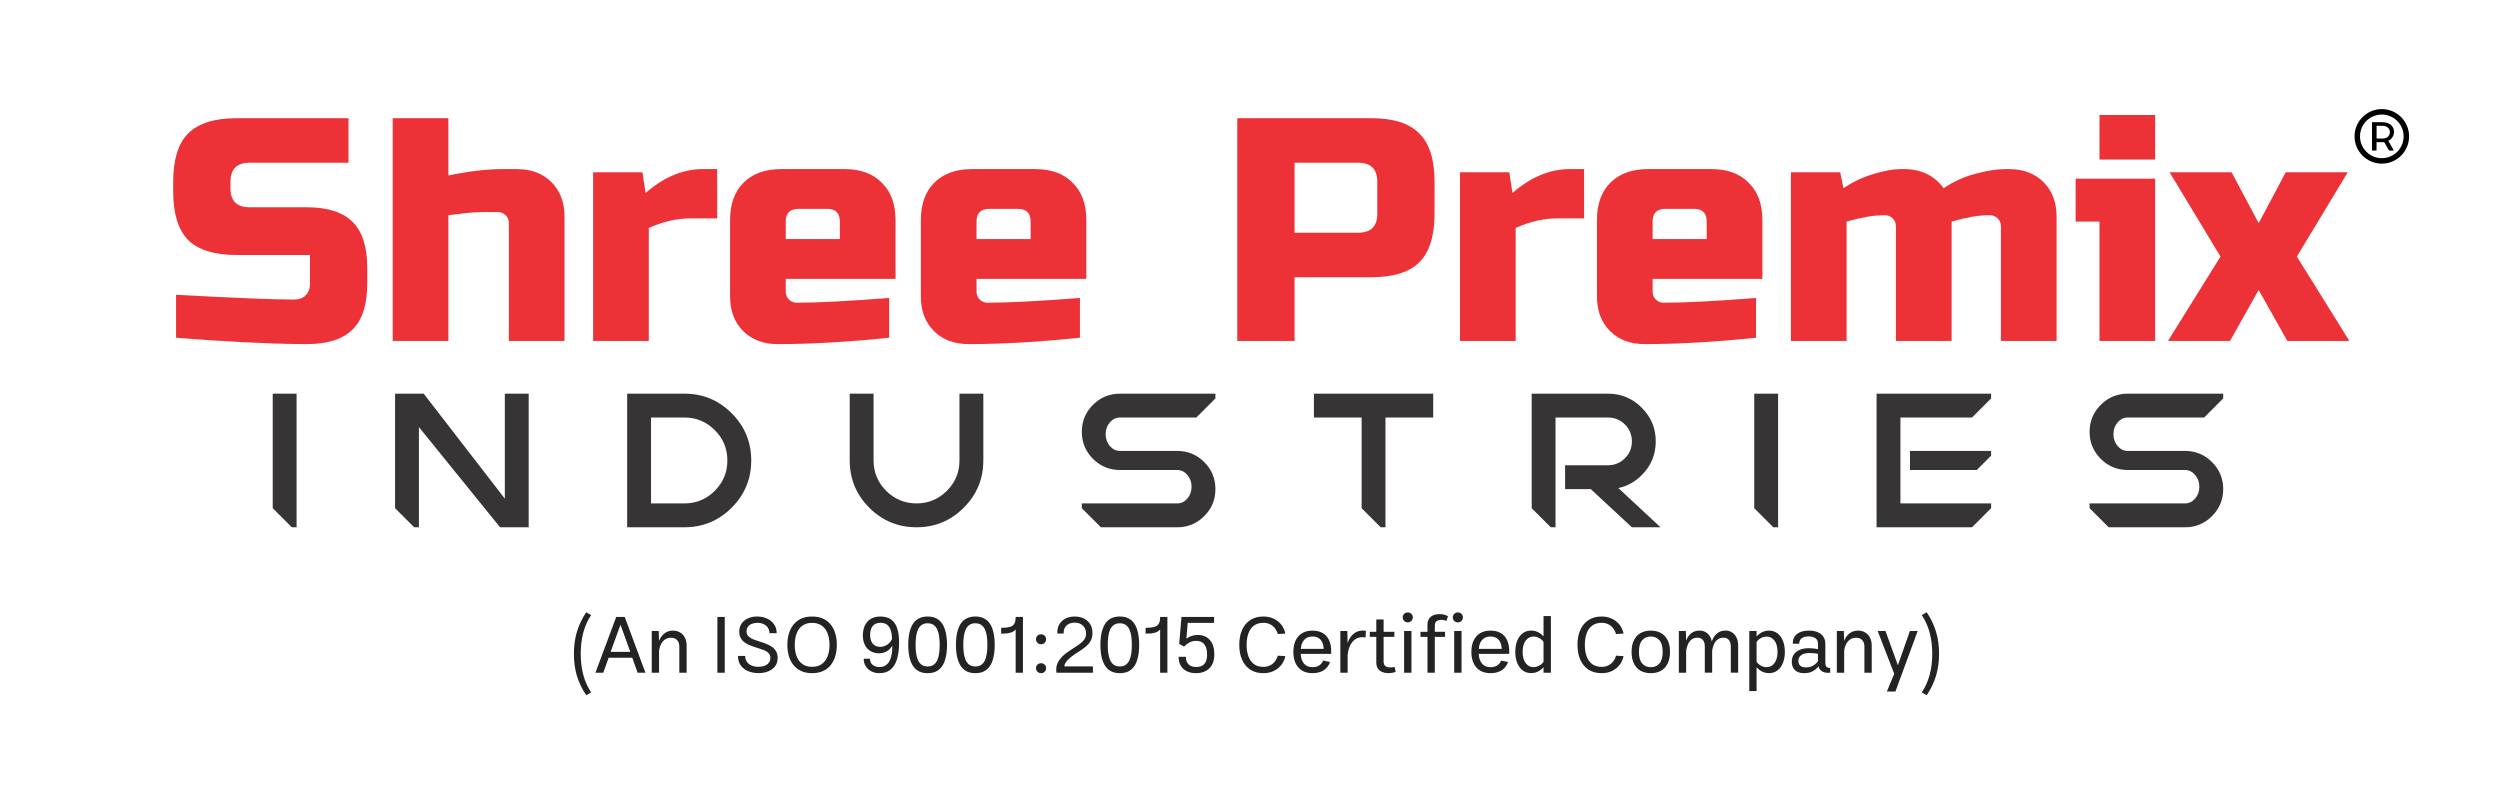 <svg width="550" height="176" viewBox="0 0 550 176" fill="none" xmlns="http://www.w3.org/2000/svg">
<rect width="550" height="176" fill="white"/>
<path d="M38.73 64.85C51.517 65.55 60.173 65.9 64.7 65.9C65.773 65.9 66.613 65.597 67.22 64.99C67.873 64.337 68.2 63.473 68.2 62.4V56.1H52.1C47.2 56.1 43.63 55.003 41.39 52.81C39.197 50.57 38.1 47 38.1 42.1V40C38.1 35.1 39.197 31.553 41.39 29.36C43.63 27.12 47.2 26 52.1 26H76.67V35.8H54.9C52.1 35.8 50.7 37.2 50.7 40V41.4C50.7 44.2 52.1 45.6 54.9 45.6H67.5C72.073 45.6 75.433 46.673 77.58 48.82C79.727 50.967 80.8 54.327 80.8 58.9V62.4C80.8 66.973 79.727 70.333 77.58 72.48C75.433 74.627 72.073 75.7 67.5 75.7C65.12 75.7 62.6 75.653 59.94 75.56L53.5 75.28C48.74 75.047 43.817 74.72 38.73 74.3V64.85ZM98.644 38.6C103.171 37.667 107.138 37.2 110.545 37.2H113.695C116.868 37.2 119.411 38.157 121.325 40.07C123.238 41.983 124.195 44.527 124.195 47.7V75H111.945V49.1C111.945 48.4 111.711 47.817 111.245 47.35C110.778 46.883 110.195 46.65 109.495 46.65H107.045C105.271 46.65 103.638 46.743 102.145 46.93C100.698 47.117 99.531 47.257 98.644 47.35V75H86.394V26H98.644V38.6ZM151.836 48.05C148.896 48.05 145.863 48.75 142.736 50.15V75H130.486V37.9H141.336L142.036 42.45C146.05 38.95 150.25 37.2 154.636 37.2H157.786V48.05H151.836ZM175.666 45.95C173.8 45.95 172.866 46.883 172.866 48.75V52.6H184.766V48.75C184.766 46.883 183.833 45.95 181.966 45.95H175.666ZM195.616 74.3C186.61 75.233 178.443 75.7 171.116 75.7C167.943 75.7 165.4 74.743 163.486 72.83C161.573 70.917 160.616 68.373 160.616 65.2V48.4C160.616 44.9 161.596 42.17 163.556 40.21C165.563 38.203 168.316 37.2 171.816 37.2H185.816C189.316 37.2 192.046 38.203 194.006 40.21C196.013 42.17 197.016 44.9 197.016 48.4V61.35H172.866V64.15C172.866 64.85 173.1 65.433 173.566 65.9C174.033 66.367 174.616 66.6 175.316 66.6C179.936 66.6 186.703 66.25 195.616 65.55V74.3ZM217.639 45.95C215.772 45.95 214.839 46.883 214.839 48.75V52.6H226.739V48.75C226.739 46.883 225.806 45.95 223.939 45.95H217.639ZM237.589 74.3C228.582 75.233 220.416 75.7 213.089 75.7C209.916 75.7 207.372 74.743 205.459 72.83C203.546 70.917 202.589 68.373 202.589 65.2V48.4C202.589 44.9 203.569 42.17 205.529 40.21C207.536 38.203 210.289 37.2 213.789 37.2H227.789C231.289 37.2 234.019 38.203 235.979 40.21C237.986 42.17 238.989 44.9 238.989 48.4V61.35H214.839V64.15C214.839 64.85 215.072 65.433 215.539 65.9C216.006 66.367 216.589 66.6 217.289 66.6C221.909 66.6 228.676 66.25 237.589 65.55V74.3Z" fill="#ED3237"/>
<path d="M272.2 26H301.6C306.5 26 310.047 27.12 312.24 29.36C314.48 31.553 315.6 35.1 315.6 40V47C315.6 51.9 314.48 55.47 312.24 57.71C310.047 59.903 306.5 61 301.6 61H284.8V75H272.2V26ZM303 40C303 37.2 301.6 35.8 298.8 35.8H284.8V51.2H298.8C301.6 51.2 303 49.8 303 47V40ZM342.547 48.05C339.607 48.05 336.574 48.75 333.447 50.15V75H321.197V37.9H332.047L332.747 42.45C336.761 38.95 340.961 37.2 345.347 37.2H348.497V48.05H342.547ZM366.377 45.95C364.511 45.95 363.577 46.883 363.577 48.75V52.6H375.477V48.75C375.477 46.883 374.544 45.95 372.677 45.95H366.377ZM386.327 74.3C377.321 75.233 369.154 75.7 361.827 75.7C358.654 75.7 356.111 74.743 354.197 72.83C352.284 70.917 351.327 68.373 351.327 65.2V48.4C351.327 44.9 352.307 42.17 354.267 40.21C356.274 38.203 359.027 37.2 362.527 37.2H376.527C380.027 37.2 382.757 38.203 384.717 40.21C386.724 42.17 387.727 44.9 387.727 48.4V61.35H363.577V64.15C363.577 64.85 363.811 65.433 364.277 65.9C364.744 66.367 365.327 66.6 366.027 66.6C370.647 66.6 377.414 66.25 386.327 65.55V74.3ZM418.85 37.2C422.63 37.2 425.547 38.6 427.6 41.4C429.747 39.953 432.057 38.903 434.53 38.25C437.05 37.55 439.29 37.2 441.25 37.2H441.95C445.123 37.2 447.667 38.157 449.58 40.07C451.493 41.983 452.45 44.527 452.45 47.7V75H440.2V49.8C440.2 49.1 439.967 48.517 439.5 48.05C439.033 47.583 438.45 47.35 437.75 47.35H437.4C435.3 47.35 432.617 47.817 429.35 48.75V75H417.1V49.8C417.1 49.1 416.867 48.517 416.4 48.05C415.933 47.583 415.35 47.35 414.65 47.35H414.3C412.2 47.35 409.517 47.817 406.25 48.75V75H394V37.9H404.85L405.55 41.4C407.743 39.953 409.983 38.903 412.27 38.25C414.603 37.55 416.563 37.2 418.15 37.2H418.85ZM474.136 39.3V75H461.886V48.75H456.636V39.3H474.136ZM461.886 25.3H474.136V35.1H461.886V25.3ZM502.858 37.9H516.508L505.308 56.45L516.858 75H503.208L496.908 63.8L490.608 75H476.958L488.508 56.45L477.308 37.9H490.958L496.908 49.1L502.858 37.9Z" fill="#ED3237"/>
<path d="M60 86.606H65.249V116H64.199L60 111.801V86.606ZM92.164 93.954V116H91.115L86.915 111.801V86.606H93.214L111.061 109.701V86.606H116.31V116H110.011L92.164 93.954ZM137.976 86.606H150.574C154.633 86.606 158.097 88.04 160.967 90.91C163.836 93.779 165.271 97.243 165.271 101.303C165.271 105.362 163.836 108.826 160.967 111.696C158.097 114.565 154.633 116 150.574 116H137.976V86.606ZM143.225 110.751H150.574C153.177 110.751 155.403 109.827 157.251 107.979C159.098 106.132 160.022 103.906 160.022 101.303C160.022 98.699 159.098 96.474 157.251 94.626C155.403 92.778 153.177 91.855 150.574 91.855H143.225V110.751ZM211.083 86.606H216.332V101.303C216.332 105.362 214.897 108.826 212.028 111.696C209.158 114.565 205.694 116 201.635 116C197.575 116 194.111 114.565 191.242 111.696C188.372 108.826 186.937 105.362 186.937 101.303V86.606H192.186V101.303C192.186 103.906 193.11 106.132 194.958 107.979C196.806 109.827 199.031 110.751 201.635 110.751C204.238 110.751 206.464 109.827 208.311 107.979C210.159 106.132 211.083 103.906 211.083 101.303V86.606ZM246.397 103.402C244.073 103.402 242.092 102.583 240.455 100.946C238.817 99.308 237.998 97.328 237.998 95.004C237.998 92.68 238.817 90.7 240.455 89.062C242.092 87.424 244.073 86.606 246.397 86.606H267.393V87.655L263.193 91.855H246.397C245.529 91.855 244.787 92.211 244.171 92.925C243.555 93.639 243.247 94.507 243.247 95.529C243.247 96.537 243.555 97.404 244.171 98.132C244.787 98.846 245.529 99.203 246.397 99.203H258.994C261.318 99.203 263.298 100.022 264.936 101.66C266.574 103.297 267.393 105.278 267.393 107.602C267.393 109.925 266.574 111.906 264.936 113.543C263.298 115.181 261.318 116 258.994 116H242.197L237.998 111.801V110.751H258.994C259.862 110.751 260.604 110.394 261.22 109.68C261.836 108.966 262.144 108.098 262.144 107.077C262.144 106.069 261.836 105.208 261.22 104.494C260.604 103.766 259.862 103.402 258.994 103.402H246.397ZM303.756 116L299.557 111.801V91.855H289.059V86.606H315.304V91.855H304.806V116H303.756ZM353.767 102.353C355.223 102.353 356.462 101.842 357.484 100.82C358.505 99.798 359.016 98.559 359.016 97.103C359.016 95.648 358.505 94.409 357.484 93.387C356.462 92.365 355.223 91.855 353.767 91.855H342.219V116H341.17L336.97 111.801V86.606H353.767C356.665 86.606 359.135 87.634 361.179 89.692C363.237 91.736 364.265 94.206 364.265 97.103C364.265 100.001 363.244 102.472 361.2 104.515C359.702 106.013 357.98 106.965 356.035 107.371L365.315 116H359.016L349.967 107.602H344.319V102.353H353.767ZM385.932 86.606H391.181V116H390.131L385.932 111.801V86.606ZM438.042 99.203V100.253L434.893 103.402H420.196V99.203H438.042ZM412.847 116V86.606H438.042V87.655L433.843 91.855H418.096V110.751H438.042V111.801L433.843 116H412.847ZM468.107 103.402C465.783 103.402 463.803 102.583 462.165 100.946C460.527 99.308 459.709 97.328 459.709 95.004C459.709 92.68 460.527 90.7 462.165 89.062C463.803 87.424 465.783 86.606 468.107 86.606H489.103V87.655L484.904 91.855H468.107C467.239 91.855 466.497 92.211 465.881 92.925C465.265 93.639 464.958 94.507 464.958 95.529C464.958 96.537 465.265 97.404 465.881 98.132C466.497 98.846 467.239 99.203 468.107 99.203H480.705C483.028 99.203 485.009 100.022 486.647 101.66C488.284 103.297 489.103 105.278 489.103 107.602C489.103 109.925 488.284 111.906 486.647 113.543C485.009 115.181 483.028 116 480.705 116H463.908L459.709 111.801V110.751H480.705C481.572 110.751 482.314 110.394 482.93 109.68C483.546 108.966 483.854 108.098 483.854 107.077C483.854 106.069 483.546 105.208 482.93 104.494C482.314 103.766 481.572 103.402 480.705 103.402H468.107Z" fill="#373435"/>
<path d="M128.964 134.702C128.062 136.056 127.385 137.474 126.934 138.956C126.482 140.438 126.257 142.062 126.257 143.825C126.257 145.595 126.479 147.218 126.925 148.694C127.376 150.171 128.056 151.589 128.964 152.948L130.054 152.324C129.292 151.193 128.718 149.916 128.331 148.492C127.95 147.074 127.76 145.519 127.76 143.825C127.76 142.132 127.95 140.573 128.331 139.149C128.718 137.72 129.292 136.442 130.054 135.317L128.964 134.702ZM133.903 144.704H139.098L140.275 148H141.998L137.437 135.722H135.573L130.994 148H132.717L133.903 144.704ZM134.334 143.412L136.505 137.444L138.667 143.412H134.334ZM144.995 148V141.347L144.925 138.815H143.387V148H144.995ZM151.06 142.023C151.06 141.361 150.934 140.784 150.682 140.292C150.43 139.8 150.078 139.419 149.627 139.149C149.176 138.874 148.646 138.736 148.036 138.736C147.438 138.736 146.902 138.883 146.428 139.176C145.953 139.469 145.563 139.885 145.259 140.424C144.954 140.963 144.761 141.607 144.679 142.357L144.995 143.113C145.142 142.205 145.44 141.511 145.892 141.03C146.349 140.544 146.92 140.301 147.605 140.301C148.186 140.301 148.637 140.474 148.959 140.819C149.287 141.159 149.451 141.643 149.451 142.27V148H151.06V142.023ZM159.444 148V135.722H157.827V148H159.444ZM162.354 144.3C162.354 145.132 162.556 145.829 162.96 146.392C163.37 146.954 163.918 147.379 164.604 147.666C165.289 147.947 166.057 148.088 166.906 148.088C167.451 148.088 167.973 148.021 168.471 147.886C168.975 147.745 169.423 147.537 169.815 147.262C170.208 146.986 170.516 146.641 170.738 146.225C170.967 145.803 171.081 145.308 171.081 144.739C171.081 144.171 170.964 143.688 170.729 143.289C170.501 142.891 170.193 142.56 169.807 142.296C169.42 142.026 168.992 141.801 168.523 141.619C168.061 141.438 167.598 141.279 167.135 141.145C166.695 141.01 166.253 140.857 165.808 140.688C165.362 140.518 164.987 140.295 164.683 140.02C164.384 139.738 164.234 139.372 164.234 138.921C164.234 138.517 164.337 138.174 164.542 137.893C164.753 137.605 165.04 137.389 165.403 137.242C165.772 137.096 166.186 137.022 166.643 137.022C167.146 137.022 167.595 137.116 167.987 137.304C168.386 137.485 168.699 137.746 168.928 138.086C169.156 138.426 169.271 138.833 169.271 139.308H170.87C170.87 138.563 170.683 137.919 170.308 137.374C169.933 136.823 169.42 136.396 168.77 136.091C168.119 135.786 167.381 135.634 166.555 135.634C165.822 135.634 165.16 135.766 164.568 136.029C163.977 136.293 163.505 136.674 163.153 137.172C162.808 137.664 162.635 138.256 162.635 138.947C162.635 139.527 162.752 140.02 162.986 140.424C163.227 140.822 163.543 141.153 163.936 141.417C164.328 141.681 164.759 141.9 165.228 142.076C165.696 142.252 166.165 142.407 166.634 142.542C167.067 142.665 167.504 142.812 167.943 142.981C168.383 143.146 168.749 143.365 169.042 143.641C169.335 143.916 169.481 144.282 169.481 144.739C169.481 145.185 169.361 145.551 169.121 145.838C168.887 146.125 168.57 146.342 168.172 146.488C167.773 146.629 167.334 146.699 166.854 146.699C166.303 146.699 165.808 146.608 165.368 146.427C164.935 146.245 164.589 145.979 164.331 145.627C164.073 145.27 163.944 144.827 163.944 144.3H162.354ZM178.666 135.634C177.734 135.634 176.926 135.792 176.24 136.108C175.561 136.425 174.995 136.87 174.544 137.444C174.099 138.013 173.765 138.675 173.542 139.431C173.325 140.181 173.217 140.992 173.217 141.865C173.217 142.738 173.325 143.553 173.542 144.309C173.765 145.064 174.099 145.727 174.544 146.295C174.995 146.857 175.563 147.3 176.249 147.622C176.935 147.938 177.74 148.097 178.666 148.097C179.598 148.097 180.403 147.938 181.083 147.622C181.769 147.3 182.334 146.857 182.779 146.295C183.225 145.727 183.556 145.064 183.772 144.309C183.995 143.553 184.106 142.738 184.106 141.865C184.106 140.992 183.998 140.181 183.781 139.431C183.564 138.675 183.233 138.013 182.788 137.444C182.343 136.87 181.777 136.425 181.092 136.108C180.406 135.792 179.598 135.634 178.666 135.634ZM178.666 137.031C179.51 137.031 180.216 137.233 180.784 137.638C181.353 138.036 181.777 138.599 182.059 139.325C182.346 140.046 182.489 140.893 182.489 141.865C182.489 142.838 182.346 143.688 182.059 144.414C181.777 145.135 181.353 145.697 180.784 146.102C180.222 146.5 179.516 146.699 178.666 146.699C177.822 146.699 177.116 146.5 176.548 146.102C175.979 145.697 175.552 145.135 175.265 144.414C174.983 143.688 174.843 142.838 174.843 141.865C174.843 140.893 174.986 140.046 175.273 139.325C175.561 138.599 175.985 138.036 176.548 137.638C177.116 137.233 177.822 137.031 178.666 137.031ZM193.651 142.305C192.937 142.305 192.386 142.07 191.999 141.602C191.618 141.127 191.428 140.488 191.428 139.686C191.428 138.818 191.624 138.156 192.017 137.699C192.415 137.242 192.98 137.014 193.713 137.014C194.293 137.014 194.765 137.148 195.128 137.418C195.497 137.682 195.77 138.077 195.945 138.604C196.127 139.132 196.227 139.788 196.244 140.573C195.992 141.112 195.635 141.537 195.172 141.848C194.715 142.152 194.208 142.305 193.651 142.305ZM193.484 148.097C194.475 148.097 195.289 147.833 195.928 147.306C196.566 146.778 197.038 146.014 197.343 145.012C197.647 144.004 197.8 142.785 197.8 141.355C197.8 140.061 197.65 138.991 197.352 138.147C197.059 137.304 196.607 136.674 195.998 136.258C195.389 135.842 194.612 135.634 193.669 135.634C192.854 135.634 192.16 135.804 191.586 136.144C191.012 136.483 190.575 136.967 190.276 137.594C189.978 138.221 189.828 138.965 189.828 139.826C189.828 140.588 189.972 141.262 190.259 141.848C190.546 142.434 190.953 142.894 191.48 143.228C192.014 143.556 192.641 143.72 193.361 143.72C194.023 143.72 194.601 143.576 195.093 143.289C195.591 142.996 195.992 142.577 196.297 142.032C196.314 142.659 196.279 143.257 196.191 143.825C196.104 144.394 195.951 144.897 195.734 145.337C195.523 145.771 195.236 146.113 194.873 146.365C194.516 146.617 194.07 146.743 193.537 146.743C193.027 146.743 192.614 146.655 192.298 146.479C191.981 146.304 191.747 146.078 191.595 145.803C191.448 145.521 191.375 145.229 191.375 144.924H190.013C190.013 145.533 190.159 146.078 190.452 146.559C190.745 147.033 191.152 147.408 191.674 147.684C192.195 147.959 192.799 148.097 193.484 148.097ZM204.075 135.634C203.372 135.634 202.771 135.754 202.273 135.994C201.775 136.229 201.365 136.554 201.043 136.97C200.727 137.386 200.478 137.86 200.296 138.394C200.114 138.921 199.988 139.483 199.918 140.081C199.848 140.679 199.812 141.273 199.812 141.865C199.812 142.463 199.848 143.058 199.918 143.649C199.988 144.241 200.114 144.804 200.296 145.337C200.478 145.87 200.729 146.345 201.052 146.761C201.374 147.177 201.784 147.505 202.282 147.745C202.78 147.979 203.381 148.097 204.084 148.097C204.793 148.097 205.394 147.979 205.886 147.745C206.384 147.505 206.794 147.177 207.116 146.761C207.438 146.345 207.688 145.87 207.863 145.337C208.045 144.804 208.171 144.241 208.241 143.649C208.312 143.058 208.347 142.463 208.347 141.865C208.347 141.273 208.309 140.679 208.232 140.081C208.162 139.483 208.036 138.921 207.854 138.394C207.679 137.86 207.43 137.386 207.107 136.97C206.791 136.554 206.384 136.229 205.886 135.994C205.388 135.754 204.784 135.634 204.075 135.634ZM204.075 137.119C204.597 137.119 205.027 137.236 205.367 137.471C205.713 137.705 205.985 138.036 206.185 138.464C206.384 138.892 206.524 139.396 206.606 139.976C206.688 140.55 206.729 141.18 206.729 141.865C206.729 142.551 206.688 143.184 206.606 143.764C206.524 144.344 206.384 144.848 206.185 145.275C205.991 145.697 205.722 146.028 205.376 146.269C205.036 146.503 204.605 146.62 204.084 146.62C203.568 146.62 203.138 146.503 202.792 146.269C202.446 146.028 202.174 145.694 201.975 145.267C201.781 144.839 201.641 144.338 201.553 143.764C201.471 143.184 201.43 142.551 201.43 141.865C201.43 141.18 201.471 140.55 201.553 139.976C201.635 139.396 201.772 138.895 201.966 138.473C202.165 138.045 202.438 137.714 202.783 137.479C203.129 137.239 203.56 137.119 204.075 137.119ZM214.569 135.634C213.866 135.634 213.266 135.754 212.768 135.994C212.27 136.229 211.859 136.554 211.537 136.97C211.221 137.386 210.972 137.86 210.79 138.394C210.608 138.921 210.482 139.483 210.412 140.081C210.342 140.679 210.307 141.273 210.307 141.865C210.307 142.463 210.342 143.058 210.412 143.649C210.482 144.241 210.608 144.804 210.79 145.337C210.972 145.87 211.224 146.345 211.546 146.761C211.868 147.177 212.278 147.505 212.776 147.745C213.274 147.979 213.875 148.097 214.578 148.097C215.287 148.097 215.888 147.979 216.38 147.745C216.878 147.505 217.288 147.177 217.61 146.761C217.933 146.345 218.182 145.87 218.357 145.337C218.539 144.804 218.665 144.241 218.735 143.649C218.806 143.058 218.841 142.463 218.841 141.865C218.841 141.273 218.803 140.679 218.727 140.081C218.656 139.483 218.53 138.921 218.349 138.394C218.173 137.86 217.924 137.386 217.602 136.97C217.285 136.554 216.878 136.229 216.38 135.994C215.882 135.754 215.278 135.634 214.569 135.634ZM214.569 137.119C215.091 137.119 215.521 137.236 215.861 137.471C216.207 137.705 216.479 138.036 216.679 138.464C216.878 138.892 217.019 139.396 217.101 139.976C217.183 140.55 217.224 141.18 217.224 141.865C217.224 142.551 217.183 143.184 217.101 143.764C217.019 144.344 216.878 144.848 216.679 145.275C216.485 145.697 216.216 146.028 215.87 146.269C215.53 146.503 215.1 146.62 214.578 146.62C214.062 146.62 213.632 146.503 213.286 146.269C212.94 146.028 212.668 145.694 212.469 145.267C212.275 144.839 212.135 144.338 212.047 143.764C211.965 143.184 211.924 142.551 211.924 141.865C211.924 141.18 211.965 140.55 212.047 139.976C212.129 139.396 212.267 138.895 212.46 138.473C212.659 138.045 212.932 137.714 213.277 137.479C213.623 137.239 214.054 137.119 214.569 137.119ZM223.446 138.455V148H225.046V135.722H223.446C223.446 136.39 223.344 136.896 223.139 137.242C222.934 137.582 222.597 137.813 222.128 137.937C221.659 138.06 221.035 138.121 220.256 138.121V139.413C221.117 139.413 221.806 139.337 222.321 139.185C222.837 139.032 223.212 138.789 223.446 138.455ZM227.92 140.626C227.92 140.931 228.025 141.191 228.236 141.408C228.453 141.625 228.72 141.733 229.036 141.733C229.353 141.733 229.616 141.625 229.827 141.408C230.038 141.191 230.144 140.931 230.144 140.626C230.144 140.321 230.038 140.066 229.827 139.861C229.616 139.65 229.353 139.545 229.036 139.545C228.72 139.545 228.453 139.65 228.236 139.861C228.025 140.066 227.92 140.321 227.92 140.626ZM227.92 146.989C227.92 147.294 228.025 147.555 228.236 147.771C228.453 147.988 228.72 148.097 229.036 148.097C229.353 148.097 229.616 147.988 229.827 147.771C230.038 147.555 230.144 147.294 230.144 146.989C230.144 146.685 230.038 146.43 229.827 146.225C229.616 146.014 229.353 145.908 229.036 145.908C228.72 145.908 228.453 146.014 228.236 146.225C228.025 146.43 227.92 146.685 227.92 146.989ZM232.613 139.378H234.002C233.99 138.839 234.09 138.394 234.301 138.042C234.518 137.685 234.811 137.418 235.18 137.242C235.555 137.066 235.974 136.979 236.437 136.979C237.181 136.979 237.781 137.198 238.238 137.638C238.701 138.077 238.933 138.66 238.933 139.387C238.933 139.832 238.827 140.228 238.616 140.573C238.405 140.913 238.104 141.235 237.711 141.54C237.318 141.845 236.847 142.167 236.296 142.507C235.886 142.765 235.452 143.052 234.995 143.368C234.544 143.679 234.119 144.027 233.721 144.414C233.322 144.801 232.997 145.234 232.745 145.715C232.499 146.195 232.376 146.731 232.376 147.323C232.376 147.423 232.379 147.531 232.385 147.648C232.396 147.76 232.411 147.877 232.429 148H240.444V146.611H234.151C234.175 146.236 234.336 145.864 234.635 145.495C234.934 145.126 235.312 144.769 235.769 144.423C236.226 144.077 236.703 143.749 237.201 143.438C237.793 143.075 238.326 142.703 238.801 142.322C239.275 141.936 239.65 141.499 239.926 141.013C240.201 140.521 240.339 139.935 240.339 139.255C240.339 138.511 240.175 137.869 239.847 137.33C239.519 136.785 239.059 136.366 238.467 136.073C237.881 135.78 237.201 135.634 236.428 135.634C235.672 135.634 235.001 135.783 234.415 136.082C233.829 136.381 233.372 136.809 233.044 137.365C232.722 137.922 232.578 138.593 232.613 139.378ZM246.351 135.634C245.647 135.634 245.047 135.754 244.549 135.994C244.051 136.229 243.641 136.554 243.318 136.97C243.002 137.386 242.753 137.86 242.571 138.394C242.39 138.921 242.264 139.483 242.193 140.081C242.123 140.679 242.088 141.273 242.088 141.865C242.088 142.463 242.123 143.058 242.193 143.649C242.264 144.241 242.39 144.804 242.571 145.337C242.753 145.87 243.005 146.345 243.327 146.761C243.649 147.177 244.06 147.505 244.558 147.745C245.056 147.979 245.656 148.097 246.359 148.097C247.068 148.097 247.669 147.979 248.161 147.745C248.659 147.505 249.069 147.177 249.392 146.761C249.714 146.345 249.963 145.87 250.139 145.337C250.32 144.804 250.446 144.241 250.517 143.649C250.587 143.058 250.622 142.463 250.622 141.865C250.622 141.273 250.584 140.679 250.508 140.081C250.438 139.483 250.312 138.921 250.13 138.394C249.954 137.86 249.705 137.386 249.383 136.97C249.066 136.554 248.659 136.229 248.161 135.994C247.663 135.754 247.06 135.634 246.351 135.634ZM246.351 137.119C246.872 137.119 247.303 137.236 247.643 137.471C247.988 137.705 248.261 138.036 248.46 138.464C248.659 138.892 248.8 139.396 248.882 139.976C248.964 140.55 249.005 141.18 249.005 141.865C249.005 142.551 248.964 143.184 248.882 143.764C248.8 144.344 248.659 144.848 248.46 145.275C248.267 145.697 247.997 146.028 247.651 146.269C247.312 146.503 246.881 146.62 246.359 146.62C245.844 146.62 245.413 146.503 245.067 146.269C244.722 146.028 244.449 145.694 244.25 145.267C244.057 144.839 243.916 144.338 243.828 143.764C243.746 143.184 243.705 142.551 243.705 141.865C243.705 141.18 243.746 140.55 243.828 139.976C243.91 139.396 244.048 138.895 244.241 138.473C244.44 138.045 244.713 137.714 245.059 137.479C245.404 137.239 245.835 137.119 246.351 137.119ZM255.228 138.455V148H256.827V135.722H255.228C255.228 136.39 255.125 136.896 254.92 137.242C254.715 137.582 254.378 137.813 253.909 137.937C253.44 138.06 252.816 138.121 252.037 138.121V139.413C252.898 139.413 253.587 139.337 254.103 139.185C254.618 139.032 254.993 138.789 255.228 138.455ZM259.288 144.493C259.288 145.249 259.443 145.896 259.754 146.436C260.064 146.969 260.507 147.379 261.081 147.666C261.655 147.953 262.335 148.097 263.12 148.097C264.362 148.097 265.344 147.739 266.064 147.024C266.791 146.31 267.154 145.275 267.154 143.922C267.154 142.633 266.838 141.604 266.205 140.837C265.572 140.069 264.655 139.686 263.454 139.686C262.985 139.686 262.549 139.762 262.145 139.914C261.74 140.061 261.359 140.254 261.002 140.494L261.301 137.031H267.102V135.722H259.93L259.42 141.654L260.483 142.252C260.923 141.818 261.351 141.499 261.767 141.294C262.188 141.089 262.643 140.986 263.129 140.986C263.967 140.986 264.582 141.253 264.975 141.786C265.367 142.319 265.563 143.058 265.563 144.001C265.563 144.944 265.355 145.639 264.939 146.084C264.529 146.523 263.952 146.743 263.208 146.743C262.458 146.743 261.884 146.55 261.485 146.163C261.087 145.776 260.888 145.22 260.888 144.493H259.288ZM274.256 141.865C274.256 140.893 274.391 140.043 274.66 139.316C274.93 138.59 275.337 138.027 275.882 137.629C276.427 137.225 277.106 137.022 277.921 137.022C278.53 137.022 279.052 137.14 279.485 137.374C279.919 137.603 280.271 137.907 280.54 138.288C280.815 138.663 281.006 139.064 281.111 139.492L282.764 139.387C282.688 138.918 282.523 138.461 282.271 138.016C282.02 137.564 281.688 137.16 281.278 136.803C280.868 136.445 280.382 136.161 279.819 135.95C279.263 135.739 278.636 135.634 277.938 135.634C276.819 135.634 275.864 135.892 275.073 136.407C274.288 136.917 273.685 137.638 273.263 138.569C272.847 139.501 272.639 140.6 272.639 141.865C272.639 143.131 272.847 144.229 273.263 145.161C273.685 146.093 274.288 146.816 275.073 147.332C275.864 147.842 276.819 148.097 277.938 148.097C278.636 148.097 279.263 147.991 279.819 147.78C280.382 147.569 280.868 147.285 281.278 146.928C281.688 146.564 282.02 146.16 282.271 145.715C282.523 145.27 282.688 144.812 282.764 144.344L281.111 144.247C281.006 144.675 280.815 145.076 280.54 145.451C280.271 145.82 279.919 146.122 279.485 146.356C279.052 146.591 278.53 146.708 277.921 146.708C277.106 146.708 276.427 146.509 275.882 146.11C275.337 145.706 274.93 145.141 274.66 144.414C274.391 143.688 274.256 142.838 274.256 141.865ZM286.156 143.852H292.862C292.897 143.131 292.851 142.463 292.722 141.848C292.593 141.227 292.364 140.685 292.036 140.222C291.708 139.753 291.269 139.39 290.718 139.132C290.167 138.868 289.49 138.736 288.688 138.736C287.82 138.736 287.076 138.927 286.455 139.308C285.84 139.683 285.365 140.219 285.031 140.916C284.703 141.613 284.539 142.445 284.539 143.412C284.539 144.373 284.7 145.205 285.022 145.908C285.351 146.605 285.825 147.145 286.446 147.525C287.073 147.906 287.841 148.097 288.749 148.097C289.739 148.097 290.562 147.883 291.219 147.455C291.875 147.021 292.341 146.415 292.616 145.636L291.087 145.328C290.923 145.756 290.645 146.104 290.252 146.374C289.865 146.644 289.379 146.778 288.793 146.778C287.943 146.778 287.299 146.509 286.859 145.97C286.426 145.425 286.191 144.719 286.156 143.852ZM286.174 142.744C286.227 141.912 286.476 141.253 286.921 140.767C287.372 140.28 287.964 140.037 288.696 140.037C289.265 140.037 289.728 140.148 290.085 140.371C290.442 140.594 290.712 140.907 290.894 141.312C291.081 141.716 291.192 142.193 291.228 142.744H286.174ZM294.875 138.815V148H296.483V142.111L296.422 138.815H294.875ZM300.412 140.266L300.5 138.798C300.406 138.774 300.307 138.757 300.201 138.745C300.096 138.733 299.99 138.728 299.885 138.728C299.217 138.728 298.648 138.871 298.18 139.158C297.711 139.445 297.324 139.832 297.02 140.318C296.715 140.805 296.48 141.347 296.316 141.944C296.152 142.542 296.044 143.154 295.991 143.781L296.483 144.054C296.554 143.362 296.715 142.724 296.967 142.138C297.225 141.552 297.582 141.08 298.039 140.723C298.502 140.359 299.064 140.178 299.727 140.178C300.008 140.178 300.236 140.207 300.412 140.266ZM306.811 146.717C306.676 146.752 306.521 146.781 306.345 146.805C306.169 146.822 305.996 146.831 305.826 146.831C305.375 146.831 305.023 146.729 304.771 146.523C304.52 146.318 304.394 145.996 304.394 145.557V136.284H302.785V145.724C302.785 146.286 302.905 146.743 303.146 147.095C303.386 147.44 303.705 147.692 304.104 147.851C304.508 148.009 304.95 148.088 305.431 148.088C305.706 148.088 305.981 148.064 306.257 148.018C306.538 147.971 306.802 147.903 307.048 147.815L306.811 146.717ZM301.353 140.116H306.758V139H301.353V140.116ZM308.595 135.818C308.595 136.123 308.7 136.384 308.911 136.601C309.128 136.817 309.395 136.926 309.711 136.926C310.027 136.926 310.291 136.817 310.502 136.601C310.713 136.384 310.818 136.123 310.818 135.818C310.818 135.514 310.713 135.259 310.502 135.054C310.291 134.843 310.027 134.737 309.711 134.737C309.395 134.737 309.128 134.843 308.911 135.054C308.7 135.259 308.595 135.514 308.595 135.818ZM308.902 138.815V148H310.52V138.815H308.902ZM318.553 135.563C318.318 135.423 318.04 135.312 317.718 135.229C317.401 135.147 317.062 135.106 316.698 135.106C316.212 135.106 315.767 135.186 315.362 135.344C314.964 135.502 314.645 135.757 314.404 136.108C314.164 136.454 314.044 136.908 314.044 137.471V148H315.661V137.638C315.661 137.198 315.787 136.876 316.039 136.671C316.291 136.466 316.643 136.363 317.094 136.363C317.316 136.363 317.524 136.387 317.718 136.434C317.917 136.48 318.081 136.545 318.21 136.627L318.553 135.563ZM312.506 140.116H317.911V139H312.506V140.116ZM319.616 135.818C319.616 136.123 319.722 136.384 319.933 136.601C320.149 136.817 320.416 136.926 320.732 136.926C321.049 136.926 321.312 136.817 321.523 136.601C321.734 136.384 321.84 136.123 321.84 135.818C321.84 135.514 321.734 135.259 321.523 135.054C321.312 134.843 321.049 134.737 320.732 134.737C320.416 134.737 320.149 134.843 319.933 135.054C319.722 135.259 319.616 135.514 319.616 135.818ZM319.924 138.815V148H321.541V138.815H319.924ZM325.32 143.852H332.026C332.062 143.131 332.015 142.463 331.886 141.848C331.757 141.227 331.528 140.685 331.2 140.222C330.872 139.753 330.433 139.39 329.882 139.132C329.331 138.868 328.654 138.736 327.852 138.736C326.984 138.736 326.24 138.927 325.619 139.308C325.004 139.683 324.529 140.219 324.195 140.916C323.867 141.613 323.703 142.445 323.703 143.412C323.703 144.373 323.864 145.205 324.187 145.908C324.515 146.605 324.989 147.145 325.61 147.525C326.237 147.906 327.005 148.097 327.913 148.097C328.903 148.097 329.727 147.883 330.383 147.455C331.039 147.021 331.505 146.415 331.78 145.636L330.251 145.328C330.087 145.756 329.809 146.104 329.416 146.374C329.029 146.644 328.543 146.778 327.957 146.778C327.107 146.778 326.463 146.509 326.023 145.97C325.59 145.425 325.355 144.719 325.32 143.852ZM325.338 142.744C325.391 141.912 325.64 141.253 326.085 140.767C326.536 140.28 327.128 140.037 327.86 140.037C328.429 140.037 328.892 140.148 329.249 140.371C329.606 140.594 329.876 140.907 330.058 141.312C330.245 141.716 330.356 142.193 330.392 142.744H325.338ZM341.193 148V135.537H339.576V148H341.193ZM333.362 143.403C333.362 144.312 333.5 145.117 333.775 145.82C334.057 146.523 334.458 147.077 334.979 147.481C335.501 147.88 336.128 148.079 336.86 148.079C337.534 148.079 338.149 147.9 338.706 147.543C339.263 147.186 339.743 146.679 340.147 146.022L339.638 145.513C339.356 145.929 339.014 146.242 338.609 146.453C338.205 146.664 337.792 146.77 337.37 146.77C336.679 146.77 336.107 146.477 335.656 145.891C335.205 145.305 334.979 144.476 334.979 143.403C334.979 142.337 335.205 141.511 335.656 140.925C336.107 140.333 336.679 140.037 337.37 140.037C337.792 140.037 338.205 140.143 338.609 140.354C339.014 140.564 339.356 140.878 339.638 141.294L340.147 140.784C339.743 140.122 339.263 139.615 338.706 139.264C338.149 138.906 337.534 138.728 336.86 138.728C336.128 138.728 335.501 138.93 334.979 139.334C334.458 139.732 334.057 140.283 333.775 140.986C333.5 141.689 333.362 142.495 333.362 143.403ZM348.664 141.865C348.664 140.893 348.799 140.043 349.068 139.316C349.338 138.59 349.745 138.027 350.29 137.629C350.835 137.225 351.515 137.022 352.329 137.022C352.938 137.022 353.46 137.14 353.894 137.374C354.327 137.603 354.679 137.907 354.948 138.288C355.224 138.663 355.414 139.064 355.52 139.492L357.172 139.387C357.096 138.918 356.932 138.461 356.68 138.016C356.428 137.564 356.097 137.16 355.687 136.803C355.276 136.445 354.79 136.161 354.228 135.95C353.671 135.739 353.044 135.634 352.347 135.634C351.228 135.634 350.272 135.892 349.481 136.407C348.696 136.917 348.093 137.638 347.671 138.569C347.255 139.501 347.047 140.6 347.047 141.865C347.047 143.131 347.255 144.229 347.671 145.161C348.093 146.093 348.696 146.816 349.481 147.332C350.272 147.842 351.228 148.097 352.347 148.097C353.044 148.097 353.671 147.991 354.228 147.78C354.79 147.569 355.276 147.285 355.687 146.928C356.097 146.564 356.428 146.16 356.68 145.715C356.932 145.27 357.096 144.812 357.172 144.344L355.52 144.247C355.414 144.675 355.224 145.076 354.948 145.451C354.679 145.82 354.327 146.122 353.894 146.356C353.46 146.591 352.938 146.708 352.329 146.708C351.515 146.708 350.835 146.509 350.29 146.11C349.745 145.706 349.338 145.141 349.068 144.414C348.799 143.688 348.664 142.838 348.664 141.865ZM363.175 140.037C363.954 140.037 364.584 140.307 365.064 140.846C365.545 141.379 365.785 142.234 365.785 143.412C365.785 144.584 365.545 145.439 365.064 145.979C364.59 146.518 363.96 146.787 363.175 146.787C362.396 146.787 361.766 146.518 361.285 145.979C360.805 145.439 360.564 144.584 360.564 143.412C360.564 142.234 360.805 141.379 361.285 140.846C361.771 140.307 362.401 140.037 363.175 140.037ZM363.175 138.736C362.29 138.736 361.531 138.921 360.898 139.29C360.271 139.653 359.788 140.184 359.448 140.881C359.114 141.572 358.947 142.416 358.947 143.412C358.947 144.402 359.114 145.249 359.448 145.952C359.788 146.649 360.271 147.183 360.898 147.552C361.531 147.915 362.29 148.097 363.175 148.097C364.06 148.097 364.815 147.915 365.442 147.552C366.075 147.183 366.559 146.649 366.893 145.952C367.232 145.249 367.402 144.402 367.402 143.412C367.402 142.416 367.235 141.572 366.901 140.881C366.567 140.184 366.084 139.653 365.451 139.29C364.824 138.921 364.065 138.736 363.175 138.736ZM369.345 138.815V148H370.953V141.347L370.892 138.815H369.345ZM376.675 141.988C376.675 141.344 376.558 140.778 376.323 140.292C376.095 139.8 375.772 139.416 375.356 139.141C374.94 138.865 374.451 138.728 373.889 138.728C373.25 138.728 372.699 138.886 372.236 139.202C371.773 139.519 371.407 139.949 371.138 140.494C370.868 141.039 370.698 141.657 370.628 142.349L370.953 143.104C371.041 142.56 371.185 142.076 371.384 141.654C371.589 141.227 371.861 140.893 372.201 140.652C372.541 140.412 372.954 140.292 373.44 140.292C373.968 140.292 374.369 140.465 374.645 140.811C374.92 141.156 375.058 141.631 375.058 142.234V147.991H376.675V141.988ZM382.396 141.988C382.396 141.344 382.279 140.778 382.045 140.292C381.816 139.8 381.494 139.416 381.078 139.141C380.662 138.865 380.173 138.728 379.61 138.728C378.972 138.728 378.421 138.886 377.958 139.202C377.495 139.519 377.129 139.949 376.859 140.494C376.59 141.039 376.42 141.657 376.35 142.349L376.675 143.104C376.763 142.56 376.906 142.076 377.105 141.654C377.311 141.227 377.583 140.893 377.923 140.652C378.263 140.412 378.676 140.292 379.162 140.292C379.689 140.292 380.091 140.465 380.366 140.811C380.642 141.156 380.779 141.631 380.779 142.234V147.991H382.396V141.988ZM384.84 138.815V152.034H386.448V138.815H384.84ZM392.671 143.412C392.671 142.504 392.53 141.698 392.249 140.995C391.974 140.292 391.572 139.741 391.045 139.343C390.523 138.938 389.899 138.736 389.173 138.736C388.493 138.736 387.875 138.915 387.318 139.272C386.768 139.624 386.287 140.131 385.877 140.793L386.387 141.303C386.674 140.887 387.02 140.573 387.424 140.362C387.828 140.151 388.238 140.046 388.654 140.046C389.352 140.046 389.926 140.339 390.377 140.925C390.828 141.511 391.054 142.34 391.054 143.412C391.054 144.473 390.828 145.299 390.377 145.891C389.926 146.482 389.352 146.778 388.654 146.778C388.238 146.778 387.828 146.673 387.424 146.462C387.02 146.251 386.674 145.938 386.387 145.521L385.877 146.031C386.287 146.688 386.768 147.194 387.318 147.552C387.875 147.909 388.493 148.088 389.173 148.088C389.899 148.088 390.523 147.889 391.045 147.49C391.572 147.086 391.974 146.532 392.249 145.829C392.53 145.12 392.671 144.314 392.671 143.412ZM397.962 138.736C397.224 138.736 396.585 138.848 396.046 139.07C395.513 139.293 395.103 139.618 394.815 140.046C394.528 140.474 394.396 141.001 394.42 141.628H395.826C395.826 141.065 396.02 140.655 396.406 140.397C396.793 140.14 397.291 140.011 397.9 140.011C398.51 140.011 399.005 140.143 399.386 140.406C399.767 140.664 399.957 141.071 399.957 141.628V145.785C399.957 146.359 400.071 146.816 400.3 147.156C400.528 147.496 400.842 147.736 401.24 147.877C401.645 148.012 402.11 148.053 402.638 148V146.945C402.228 146.945 401.946 146.846 401.794 146.646C401.647 146.447 401.574 146.157 401.574 145.776V141.628C401.574 141.019 401.428 140.5 401.135 140.072C400.842 139.639 400.426 139.308 399.887 139.079C399.348 138.851 398.706 138.736 397.962 138.736ZM400.651 145.504L400.08 145.319C399.998 145.431 399.884 145.571 399.737 145.741C399.591 145.905 399.406 146.072 399.184 146.242C398.961 146.406 398.697 146.547 398.393 146.664C398.094 146.775 397.751 146.831 397.364 146.831C396.755 146.831 396.315 146.705 396.046 146.453C395.776 146.195 395.642 145.841 395.642 145.39C395.642 144.845 395.855 144.423 396.283 144.124C396.717 143.819 397.309 143.667 398.059 143.667C398.469 143.667 398.838 143.685 399.166 143.72C399.494 143.749 399.813 143.805 400.124 143.887L400.634 142.981C400.206 142.864 399.767 142.773 399.315 142.709C398.864 142.639 398.375 142.604 397.848 142.604C397.156 142.604 396.532 142.718 395.976 142.946C395.425 143.169 394.988 143.503 394.666 143.948C394.35 144.394 394.191 144.947 394.191 145.609C394.191 146.389 394.426 146.998 394.895 147.438C395.369 147.877 396.028 148.097 396.872 148.097C397.452 148.097 397.956 148.018 398.384 147.859C398.817 147.695 399.184 147.481 399.482 147.218C399.781 146.954 400.024 146.673 400.212 146.374C400.405 146.069 400.552 145.779 400.651 145.504ZM405.714 148V141.347L405.644 138.815H404.105V148H405.714ZM411.778 142.023C411.778 141.361 411.652 140.784 411.4 140.292C411.148 139.8 410.797 139.419 410.346 139.149C409.895 138.874 409.364 138.736 408.755 138.736C408.157 138.736 407.621 138.883 407.146 139.176C406.672 139.469 406.282 139.885 405.978 140.424C405.673 140.963 405.479 141.607 405.397 142.357L405.714 143.113C405.86 142.205 406.159 141.511 406.61 141.03C407.067 140.544 407.639 140.301 408.324 140.301C408.904 140.301 409.355 140.474 409.678 140.819C410.006 141.159 410.17 141.643 410.17 142.27V148H411.778V142.023ZM420.181 138.815L417.535 146.356L414.811 138.815H413.088L416.727 148.237L415.109 152.14H416.99L421.895 138.815H420.181ZM423.881 152.948C424.789 151.595 425.469 150.177 425.92 148.694C426.371 147.212 426.597 145.586 426.597 143.816C426.597 142.053 426.371 140.433 425.92 138.956C425.469 137.474 424.789 136.056 423.881 134.702L422.791 135.326C423.559 136.457 424.133 137.734 424.514 139.158C424.9 140.576 425.094 142.129 425.094 143.816C425.094 145.51 424.9 147.068 424.514 148.492C424.127 149.922 423.553 151.202 422.791 152.333L423.881 152.948Z" fill="#232323"/>
<path d="M524 24C520.692 24 518 26.692 518 30C518 33.308 520.692 36 524 36C527.309 36 530 33.308 530 30C530 26.692 527.309 24 524 24ZM524 34.8C521.353 34.8 519.2 32.647 519.2 30C519.2 27.354 521.353 25.2 524 25.2C526.646 25.2 528.8 27.354 528.8 30C528.8 32.647 526.646 34.8 524 34.8Z" fill="black"/>
<path d="M524.063 26.88H521.84V33.12H522.839V31.278H524.529L525.584 33.12H526.64L525.435 30.964C527.281 30.136 527.281 26.88 524.063 26.88ZM524.184 30.48H522.849V27.678H524.184C526.31 27.678 526.31 30.48 524.184 30.48Z" fill="black"/>
</svg>
